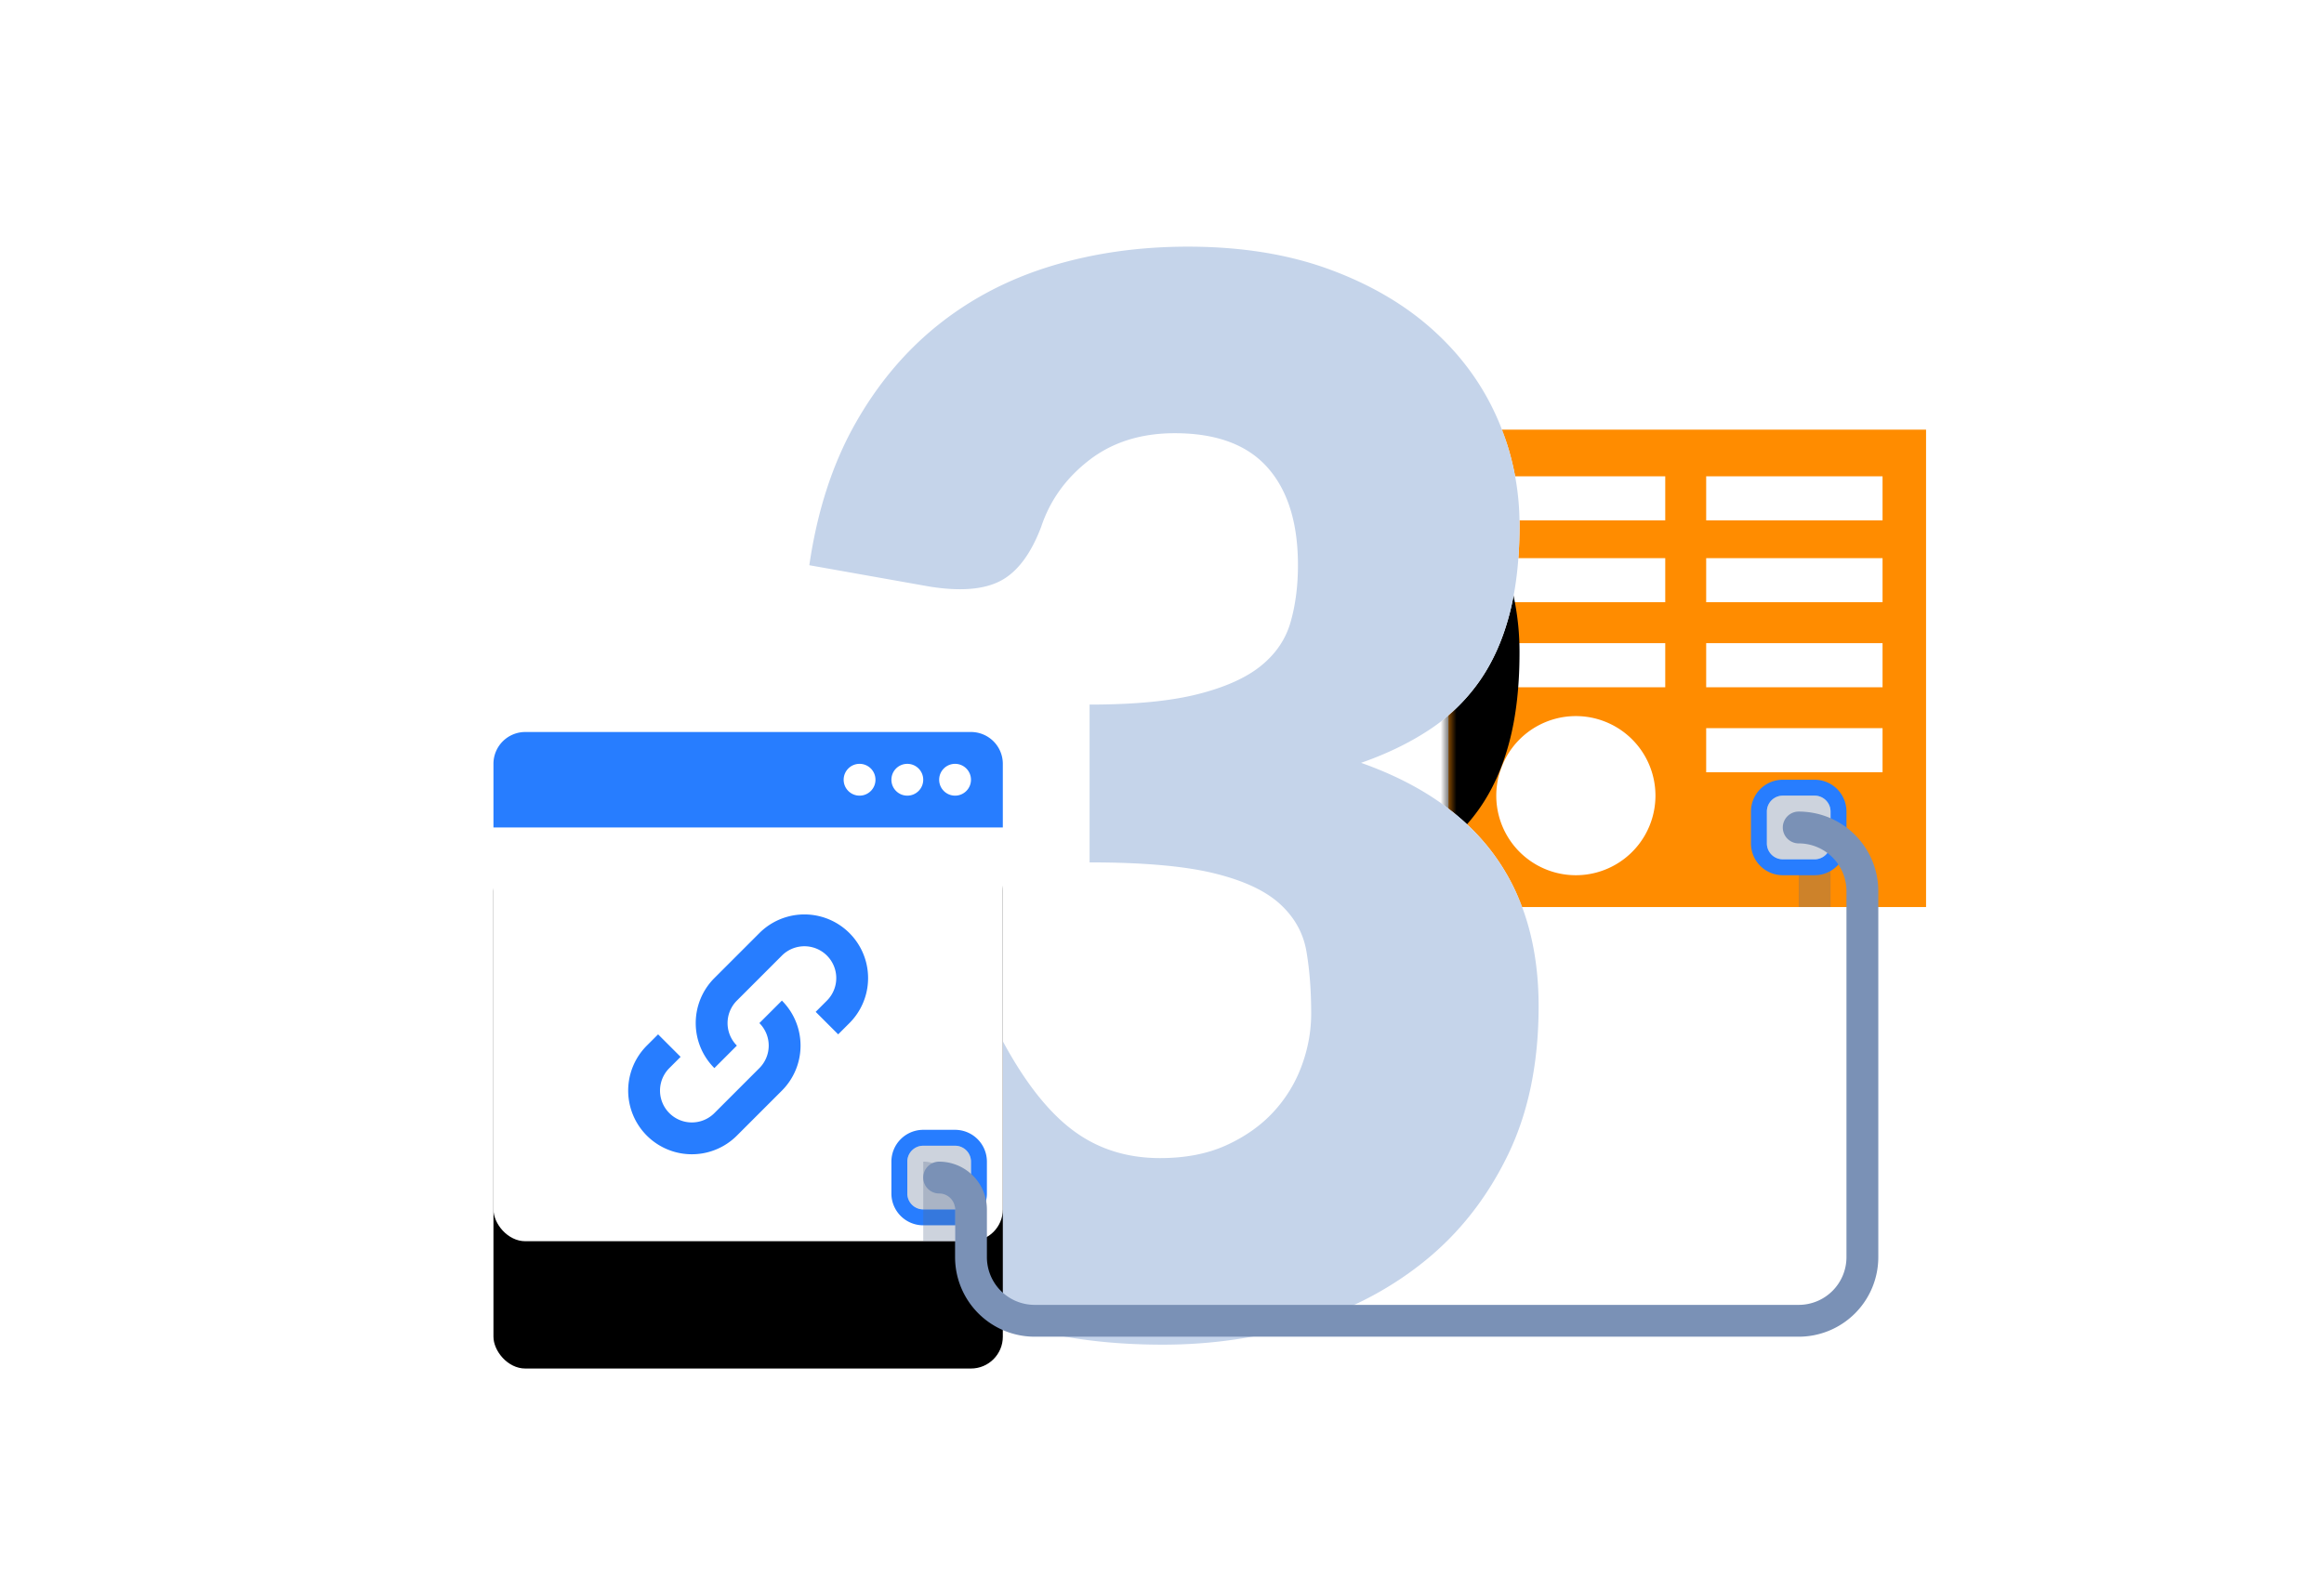 <svg xmlns="http://www.w3.org/2000/svg" xmlns:xlink="http://www.w3.org/1999/xlink" width="146" height="100"><defs><path id="a" d="M0 .5h30v30H0z"/><path id="d" d="M-40.156 9.019c.491-3.368 1.436-6.302 2.834-8.805 1.399-2.502 3.135-4.587 5.209-6.256 2.074-1.668 4.448-2.911 7.121-3.73 2.674-.819 5.547-1.228 8.62-1.228 3.318 0 6.268.471 8.85 1.413 2.58.943 4.762 2.217 6.544 3.823C.805-4.157 2.157-2.296 3.08-.18A16.587 16.587 0 0 1 4.46 6.516c0 2.132-.215 4.009-.645 5.63-.43 1.623-1.068 3.028-1.913 4.218a11.678 11.678 0 0 1-3.134 3.012c-1.245.818-2.666 1.506-4.264 2.062C1.942 24.064 5.66 29.16 5.66 36.73c0 3.584-.645 6.704-1.936 9.36-1.29 2.657-3.02 4.866-5.186 6.627-2.166 1.761-4.678 3.082-7.536 3.962-2.857.88-5.838 1.321-8.942 1.321-3.195 0-6.038-.348-8.527-1.043-2.489-.695-4.701-1.776-6.637-3.243-1.936-1.468-3.634-3.345-5.093-5.63-1.46-2.287-2.727-5.005-3.803-8.157l6.36-2.595c1.66-.648 3.197-.818 4.61-.51 1.414.31 2.428 1.02 3.042 2.132 1.383 2.564 2.85 4.426 4.402 5.584 1.552 1.159 3.372 1.738 5.462 1.738 1.598 0 2.988-.27 4.171-.81 1.183-.542 2.167-1.237 2.95-2.086a8.658 8.658 0 0 0 1.775-2.896c.4-1.082.6-2.178.6-3.29 0-1.453-.1-2.758-.3-3.916-.2-1.159-.761-2.155-1.683-2.99-.922-.833-2.312-1.474-4.171-1.922-1.86-.448-4.448-.672-7.767-.672v-9.917c2.796 0 5.055-.216 6.776-.649 1.72-.432 3.05-1.027 3.987-1.784.937-.757 1.56-1.676 1.866-2.757.308-1.081.461-2.27.461-3.568 0-2.657-.637-4.704-1.912-6.14-1.276-1.437-3.22-2.155-5.831-2.155-2.12 0-3.91.564-5.37 1.691-1.46 1.128-2.466 2.526-3.019 4.194-.645 1.7-1.49 2.827-2.535 3.383-1.045.556-2.535.68-4.471.37l-7.56-1.343z"/><filter id="c" width="158.7%" height="140.6%" x="-29.4%" y="-14.5%" filterUnits="objectBoundingBox"><feOffset dy="4" in="SourceAlpha" result="shadowOffsetOuter1"/><feGaussianBlur in="shadowOffsetOuter1" result="shadowBlurOuter1" stdDeviation="4"/><feColorMatrix in="shadowBlurOuter1" result="shadowMatrixOuter1" values="0 0 0 0 0.059 0 0 0 0 0.212 0 0 0 0 0.443 0 0 0 0.3 0"/><feMorphology in="SourceAlpha" radius="2" result="shadowSpreadOuter2"/><feOffset dy="4" in="shadowSpreadOuter2" result="shadowOffsetOuter2"/><feGaussianBlur in="shadowOffsetOuter2" result="shadowBlurOuter2" stdDeviation="2"/><feColorMatrix in="shadowBlurOuter2" result="shadowMatrixOuter2" values="0 0 0 0 0.22 0 0 0 0 0.29 0 0 0 0 0.4 0 0 0 1 0"/><feMerge><feMergeNode in="shadowMatrixOuter1"/><feMergeNode in="shadowMatrixOuter2"/></feMerge></filter><rect id="f" width="32" height="32" x="31" y="46" rx="2"/><filter id="e" width="187.5%" height="187.5%" x="-43.8%" y="-31.2%" filterUnits="objectBoundingBox"><feOffset dy="4" in="SourceAlpha" result="shadowOffsetOuter1"/><feGaussianBlur in="shadowOffsetOuter1" result="shadowBlurOuter1" stdDeviation="4"/><feColorMatrix in="shadowBlurOuter1" result="shadowMatrixOuter1" values="0 0 0 0 0.059 0 0 0 0 0.212 0 0 0 0 0.443 0 0 0 0.3 0"/><feMorphology in="SourceAlpha" radius="2" result="shadowSpreadOuter2"/><feOffset dy="4" in="shadowSpreadOuter2" result="shadowOffsetOuter2"/><feGaussianBlur in="shadowOffsetOuter2" result="shadowBlurOuter2" stdDeviation="2"/><feColorMatrix in="shadowBlurOuter2" result="shadowMatrixOuter2" values="0 0 0 0 0.22 0 0 0 0 0.29 0 0 0 0 0.4 0 0 0 1 0"/><feMerge><feMergeNode in="shadowMatrixOuter1"/><feMergeNode in="shadowMatrixOuter2"/></feMerge></filter><path id="g" d="M58 72a1 1 0 0 0-1 1v2a1 1 0 0 0 1 1h2a1 1 0 0 0 1-1v-2a1 1 0 0 0-1-1h-2z"/><path id="h" d="M112 50a1 1 0 0 0-1 1v2a1 1 0 0 0 1 1h2a1 1 0 0 0 1-1v-2a1 1 0 0 0-1-1h-2z"/></defs><g fill="none" fill-rule="evenodd"><path fill="#FF8C00" d="M91 57h30V27H91z"/><path fill="#FFF" d="M93.931 32.701v-2.77h10.684v2.77H93.931zm13.256 0v-2.77h11.08v2.77h-11.08zm-13.256 5.144v-2.77h10.684v2.77H93.931zm13.256 0v-2.77h11.08v2.77h-11.08zm-13.256 5.342v-2.77h10.684v2.77H93.931zm13.256 0v-2.77h11.08v2.77h-11.08zm0 5.342v-2.77h11.08v2.77h-11.08zM99 45a5 5 0 1 1 0 10 5 5 0 0 1 0-10z"/><g transform="translate(91 26.5)"><mask id="b" fill="#fff"><use xlink:href="#a"/></mask><g mask="url(#b)"><use fill="#000" filter="url(#c)" xlink:href="#d"/><use fill="#FFF" xlink:href="#d"/></g></g><path fill="#C5D4EA" d="M50.844 35.519c.491-3.368 1.436-6.302 2.834-8.805 1.399-2.502 3.135-4.587 5.209-6.256 2.074-1.668 4.448-2.911 7.121-3.73 2.674-.819 5.547-1.228 8.62-1.228 3.318 0 6.268.471 8.85 1.413 2.58.943 4.762 2.217 6.544 3.823 1.783 1.607 3.135 3.468 4.057 5.584a16.587 16.587 0 0 1 1.382 6.696c0 2.132-.215 4.009-.645 5.63-.43 1.623-1.068 3.028-1.913 4.218a11.678 11.678 0 0 1-3.134 3.012c-1.245.818-2.666 1.506-4.264 2.062C92.942 50.564 96.66 55.66 96.66 63.23c0 3.584-.645 6.704-1.936 9.36-1.29 2.657-3.02 4.866-5.186 6.627-2.166 1.761-4.678 3.082-7.536 3.962-2.857.88-5.838 1.321-8.942 1.321-3.195 0-6.038-.348-8.527-1.043-2.489-.695-4.701-1.776-6.637-3.243-1.936-1.468-3.634-3.345-5.093-5.63-1.46-2.287-2.727-5.005-3.803-8.157l6.36-2.595c1.66-.648 3.197-.818 4.61-.51 1.414.31 2.428 1.02 3.042 2.132 1.383 2.564 2.85 4.426 4.402 5.584 1.552 1.159 3.372 1.738 5.462 1.738 1.598 0 2.988-.27 4.171-.81 1.183-.542 2.167-1.237 2.95-2.086a8.658 8.658 0 0 0 1.775-2.896c.4-1.082.6-2.178.6-3.29 0-1.453-.1-2.758-.3-3.916-.2-1.159-.761-2.155-1.683-2.99-.922-.833-2.312-1.474-4.171-1.922-1.86-.448-4.448-.672-7.767-.672v-9.917c2.796 0 5.055-.216 6.776-.649 1.72-.432 3.05-1.027 3.987-1.784.937-.757 1.56-1.676 1.866-2.757.308-1.081.461-2.27.461-3.568 0-2.657-.637-4.704-1.912-6.14-1.276-1.437-3.22-2.155-5.831-2.155-2.12 0-3.91.564-5.37 1.691-1.46 1.128-2.466 2.526-3.019 4.194-.645 1.7-1.49 2.827-2.535 3.383-1.045.556-2.535.68-4.471.37l-7.56-1.343z"/><use fill="#000" filter="url(#e)" xlink:href="#f"/><use fill="#FFF" xlink:href="#f"/><path fill="#277DFF" d="M41.343 65l1.414 1.414-.707.707a2 2 0 1 0 2.829 2.829l2.828-2.829a2 2 0 0 0 0-2.828l1.414-1.414a4 4 0 0 1 0 5.657l-2.828 2.828a4 4 0 1 1-5.657-5.657l.707-.707zm11.314 0l-1.414-1.414.707-.707a2 2 0 1 0-2.829-2.829l-2.828 2.829a2 2 0 0 0 0 2.828l-1.414 1.414a4 4 0 0 1 0-5.657l2.828-2.828a4 4 0 1 1 5.657 5.657l-.707.707zM33 46h28a2 2 0 0 1 2 2v4H31v-4a2 2 0 0 1 2-2z"/><circle cx="60" cy="49" r="1" fill="#FFF"/><circle cx="57" cy="49" r="1" fill="#FFF"/><circle cx="54" cy="49" r="1" fill="#FFF"/><path fill="#596D8E" fill-opacity=".3" d="M112 54v-2a3 3 0 0 1 3 3v2h-2v-2a1 1 0 0 0-1-1z"/><path fill="#277DFF" fill-rule="nonzero" d="M58 71h2a2 2 0 0 1 2 2v2a2 2 0 0 1-2 2h-2a2 2 0 0 1-2-2v-2a2 2 0 0 1 2-2z"/><use fill="#FFF" xlink:href="#g"/><use fill="#596D8E" fill-opacity=".3" xlink:href="#g"/><path fill="#277DFF" fill-rule="nonzero" d="M112 49h2a2 2 0 0 1 2 2v2a2 2 0 0 1-2 2h-2a2 2 0 0 1-2-2v-2a2 2 0 0 1 2-2z"/><use fill="#FFF" xlink:href="#h"/><use fill="#596D8E" fill-opacity=".3" xlink:href="#h"/><path fill="#596D8E" fill-opacity=".3" d="M58 73a2 2 0 0 1 2 2v3h-2v-5z"/><path fill="#7A91B6" fill-rule="nonzero" d="M113 53a3 3 0 0 1 3 3v23a3 3 0 0 1-3 3H65a3 3 0 0 1-3-3v-3a3 3 0 0 0-3-3 1 1 0 0 0 0 2 1 1 0 0 1 1 1v3a5 5 0 0 0 5 5h48a5 5 0 0 0 5-5V56a5 5 0 0 0-5-5 1 1 0 1 0 0 2z"/></g></svg>